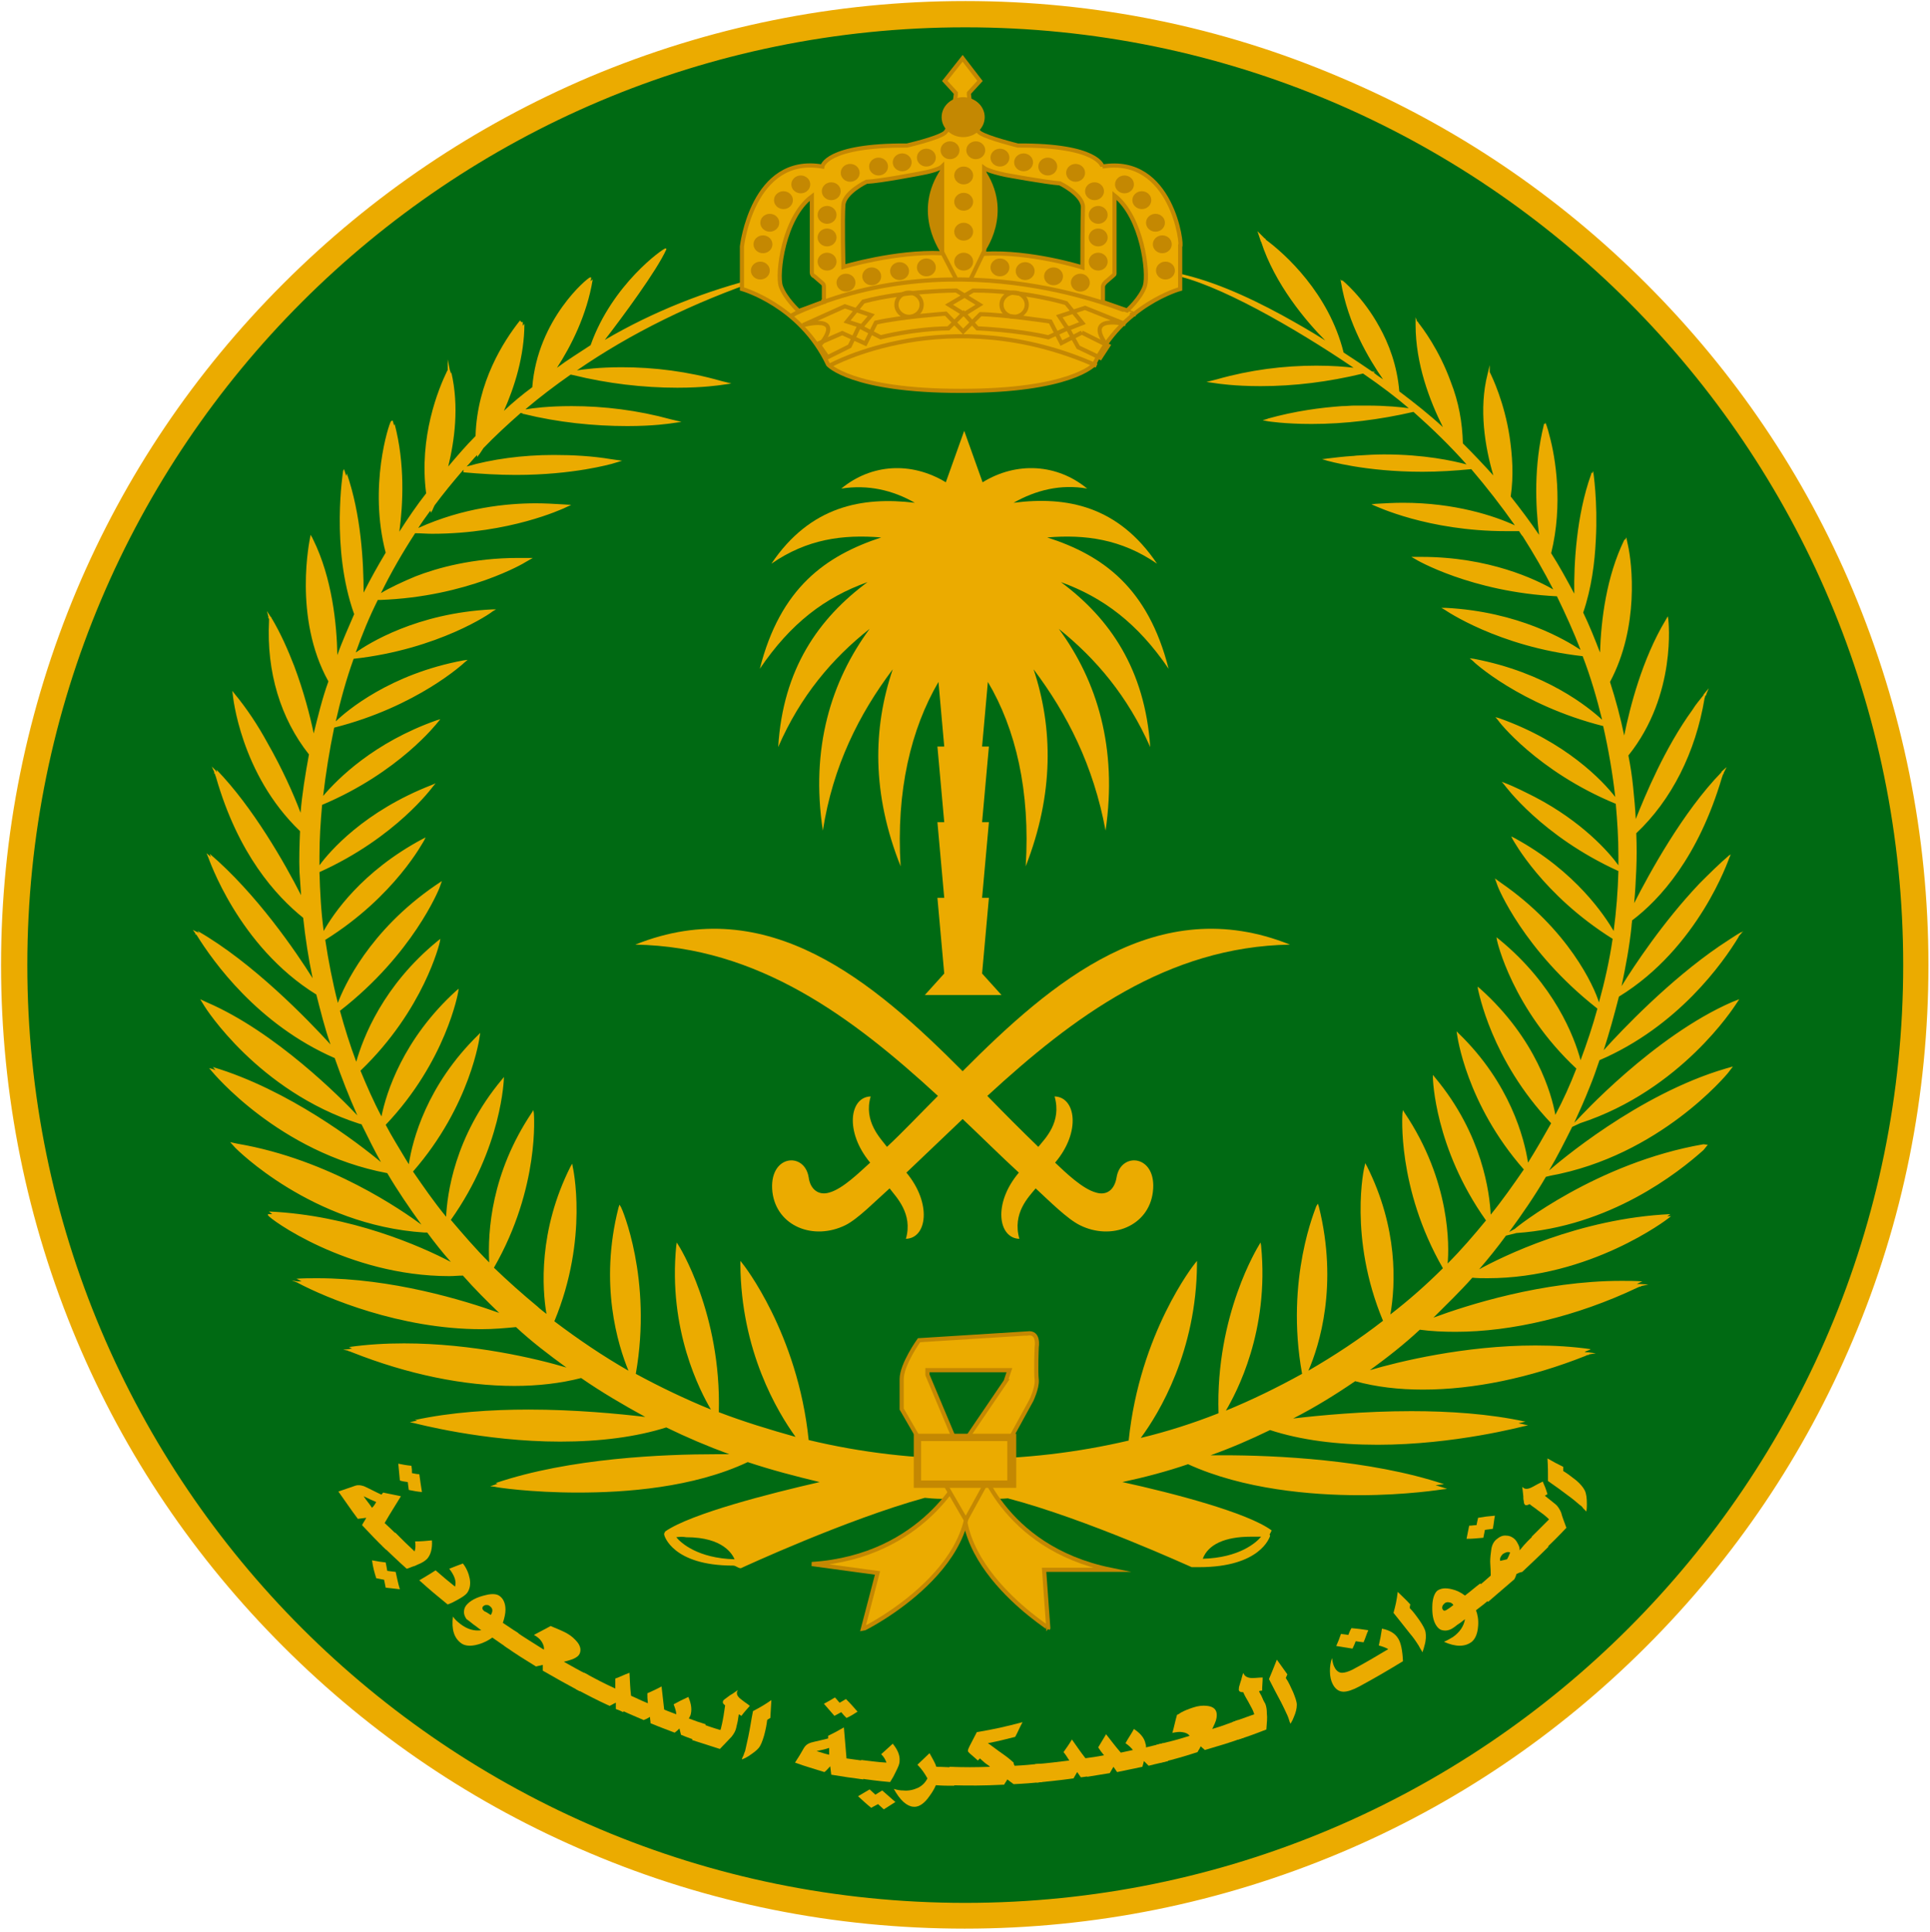 <svg version="1.1" id="Layer_1" xmlns="http://www.w3.org/2000/svg" x="0" y="0" width="367.3" height="367.7" style="enable-background:new 0 0 367.3 367.7" xml:space="preserve"><style>.st0{fill:#006a13}.st1,.st2{fill:#ebab00}.st2{stroke:#c48802;stroke-width:.79;stroke-miterlimit:10}.st3{fill:#c48802}.st4{fill:none;stroke:#c48802;stroke-width:.79;stroke-miterlimit:10}</style><g id="g657"><g id="circle28"><circle class="st0" cx="183.7" cy="183.7" r="181"/><path class="st1" d="M183.7 5.2c98.6 0 178.5 79.9 178.5 178.5s-79.9 178.5-178.5 178.5S5.2 282.3 5.2 183.7 85.1 5.2 183.7 5.2m0-5c-24.8 0-48.8 4.9-71.4 14.4C90.4 23.9 70.8 37.1 53.9 54s-30.1 36.5-39.3 58.3C5.1 134.9.2 159 .2 183.7s4.9 48.8 14.4 71.4c9.2 21.9 22.5 41.5 39.3 58.3 16.9 16.9 36.5 30.1 58.3 39.3 22.6 9.6 46.7 14.4 71.4 14.4s48.8-4.9 71.4-14.4c21.9-9.2 41.5-22.5 58.3-39.3 16.9-16.9 30.1-36.5 39.3-58.3 9.6-22.6 14.4-46.7 14.4-71.4s-4.9-48.8-14.4-71.4c-9.2-21.9-22.5-41.5-39.3-58.3-16.9-16.9-36.5-30.1-58.3-39.3C232.5 5.1 208.5.2 183.7.2z"/></g><g id="g485"><g id="g240"><path class="st1" d="M304.4 201.8c14.9-6.4 23.5-18.5 26.5-23.5 0-.1.1-.2.1-.2l.8-.9-.4.3v-.1c-1.4.8-2.8 1.8-4.2 2.7-9.5 6.5-18.4 15.8-22 19.8 1.1-3.4 2-6.7 2.9-10.2 15.2-9.3 20.9-26.2 21-26.4l.3-.7-.2.2v-.1c-2 1.7-3.9 3.6-5.8 5.5-6.9 7.3-12.4 15.6-14.8 19.5.8-3.8 1.5-7.5 1.9-11.4 0-.4.1-.7.1-1.1 5.3-4 12.6-12 17.1-27.2.1-.3.2-.5.2-.6l.2-.2h-.1l.6-1.2-1 .9v.1c-7.3 7.5-13.7 19.2-16.6 24.9.2-2.1.3-4.1.4-6.3.1-2.4.1-4.6 0-7 6.7-6.3 11.3-15.4 13-25.7.1-.2.1-.3.1-.4l.3-.3h-.1l.5-1.2-1 1.2v.1c-.7.9-1.5 1.8-2.1 2.8-5.3 7.3-9 16.3-10.8 20.8-.1-2.1-.3-4.1-.5-6.1s-.5-4-.9-6c9.3-11.6 7.6-25.8 7.6-25.9l-.1-.6-.4.7c-4.5 7.5-6.8 16.6-7.9 22-.7-3.4-1.6-6.8-2.7-10.2 5.6-10.5 4.2-22.6 3.4-26.1-.2-.9-.3-1.4-.3-1.4-.1.1-.1.3-.2.4h-.1l-.1.1c-3.4 7-4.4 15.2-4.6 21.4-1-2.6-2-5.1-3.2-7.6 1.6-4.7 2.2-9.6 2.4-13.8.4-7.4-.5-13.1-.5-13.1-.1.1-.1.3-.2.4l-.1-.2-.1.4c-2.8 7.8-3.3 17.1-3.2 22.7-1.4-2.6-2.8-5.2-4.4-7.7 2.3-9.3.8-18.3-.3-22.3-.4-1.7-.8-2.6-.8-2.6 0 .1 0 .2-.1.3h-.2v.2c-1.9 7.7-1.6 15.3-.9 20.9-1.7-2.5-3.5-4.9-5.4-7.3.6-4 .3-7.9-.2-11.3-1-6.6-3.3-11.4-3.8-12.4v-1.3l-.4 1.7c-1.7 6.6-.5 13.9 1.1 19.3-1.9-2.1-3.8-4.1-5.8-6.1-.1-4-.8-7.9-2.3-11.7-2.2-6.1-5.4-10.3-6.2-11.3v-.2l-.1.1s0-.1-.1-.1l-.3-.8V61.8c0 7.5 2.7 14.5 5.2 19.5-2.6-2.4-5.4-4.6-8.3-6.8-.4-4.9-2-9.1-3.8-12.3-3.1-5.7-7.1-8.9-7.1-8.9v.2l-.3-.3.1.5c1.3 7.9 5.3 14.6 8 18.5-.6-.4-1.2-.8-1.8-1.3l.3-.1-.6-.1c-1.6-1.1-3.4-2.3-5.4-3.6-2.8-11.3-11.2-18.8-14.7-21.4-.1 0-.1-.1-.1-.1l-.1-.2h-.1l-1.4-1.4.6 1.8v.1l.1.1c2.6 8.1 8.6 15.2 12.2 18.8-2.5-1.6-5.3-3.2-8.2-4.8-6.8-3.7-14.2-7-21-8.2.8.2 1.7.4 2.6.6-.9-.2-1.7-.4-2.5-.5l-.1.4c8.4 1.5 23.4 10.1 34.6 17.7-1.6-.2-4-.4-7.1-.4-6.2 0-12.6.8-18.9 2.6l-2 .5 2.1.3c.1 0 3.1.5 8.2.5 6.4 0 12.9-.8 19.5-2.4 3.5 2.4 6.5 4.7 8.7 6.6-1.5-.2-4.2-.5-8-.5H257.7c-.7 0-1.4.1-2.2.1h-.1c-4.1.3-8.8.9-14.2 2.4h.1l-1 .3 1.1.2s3.1.5 8.2.5c6.4 0 12.9-.8 19.4-2.3 3.6 3.2 7 6.5 10.1 10-2.6-.7-8.1-1.9-15.6-1.9H263.2c-1.5 0-3.1.1-4.7.2-.4 0-.8.1-1.2.1-1.6.1-3.2.3-4.9.5h.1l-.9.1 1 .3c.1 0 7.1 2.1 18.1 2.1 3.1 0 6.2-.2 9.3-.5 2.9 3.4 5.7 7 8.3 10.7-3.9-1.8-11.4-4.3-21.3-4.3-1.7 0-3.5.1-5.2.2l-.8.1.7.3c.1 0 10 4.8 24.9 4.8h2.5c.2.3.4.7.7 1 2.1 3.3 4 6.6 5.8 10.1-3.3-1.9-12.2-6.2-25.1-6.2H268.6l.7.4c.1.1 10.7 6.3 27 7.1 1.6 3.3 3.2 6.8 4.5 10.2-2.7-1.8-11.8-7.3-25.7-8h-.8l.7.4s10.1 7 26.2 8.8c1.5 3.9 2.7 8 3.7 12.1-2.6-2.4-10.7-9-24.4-11.6l-.8-.1.6.5c0 .1 9 8.4 24.8 12.4 1 4.4 1.8 9 2.3 13.5-2.4-3.1-9.4-10.5-22.1-15l-.7-.2.5.6c0 .1 7.4 9.7 22.4 15.9.3 3.4.5 6.6.5 9.7v2c-1.8-2.5-6.9-8.3-15.9-13-1.8-.9-3.7-1.9-5.8-2.7l-.5-.2.5.6c.1.1 7 9.7 21.7 16.4-.1 3.8-.4 7.6-.9 11.4-1.6-2.7-7.1-11.3-18.9-17.7l-.6-.3.3.6c.1.1 5.6 10.5 19 18.9-.6 4.1-1.5 8.1-2.6 12.1-.9-3-5.8-13.9-18.7-22.8l-1.1-.8.5 1.4c0 .1 4.9 12.3 18.9 23.3l.1.1c-.9 3.3-2 6.6-3.2 9.8-1.2-4.5-5-14.4-15.5-23l-.5-.4.1.6c0 .1 2.9 13 15.1 24.4-1.2 3.1-2.5 6-4 8.8-.7-3.9-3.6-14.4-14.3-24l-.5-.4.1.6c.1.2 2.4 13.3 13.9 25.4-1.4 2.5-2.9 5.1-4.4 7.5-.7-4.6-3.4-15.1-13.2-24.6l-.4-.4.1.6c0 .1 1.7 13.2 12.7 25.7-2 2.9-4.1 5.9-6.3 8.6-.2-4-1.5-15.2-10.6-26.1l-.4-.5v.6c0 .1.3 13.3 10.1 27.1-2.3 2.8-4.7 5.6-7.3 8.2.3-3.2.6-15.6-8.2-28.7l-.3-.5-.1.6c0 .1-1.1 14.2 7.7 29.5-3.1 3.1-6.5 6.1-10 8.8 1-5.7 1.5-16.4-4.5-28.3l-.3-.5-.1.6c-.1.1-3.1 13.6 3.5 29.4-4.5 3.5-9.2 6.6-14.2 9.5 2.1-4.8 5.7-16.3 2-31.2l-.2-.6-.3.5c0 .2-6 13.7-2.7 31.9-4.7 2.6-9.6 5-14.5 7 2-3.4 8.3-15.1 6.7-31.4l-.1-.6-.3.5c-.1.2-8.3 13.2-7.7 32-4.8 1.9-9.8 3.5-14.8 4.7 3.5-4.7 10.6-16.5 10.7-33.1v-.6l-.4.5c-.1.1-10.5 13.2-12.6 33.7-9.8 2.3-20 3.5-30.2 3.5-10.4 0-20.7-1.2-30.7-3.6-2.1-20.4-12.5-33.5-12.6-33.6l-.4-.5v.6c.1 16.6 7.1 28.2 10.5 32.9-5-1.4-9.9-2.9-14.6-4.7.5-18.8-7.6-31.7-7.7-31.8l-.3-.5-.1.6c-1.6 16.1 4.6 27.8 6.6 31.2-4.9-2-9.7-4.3-14.3-6.8 3.2-18.1-2.7-31.6-2.8-31.7l-.3-.5-.2.6c-3.7 14.6-.1 26.1 1.9 31-4.9-2.8-9.6-6-14.1-9.4 6.6-15.9 3.5-29.4 3.5-29.4l-.1-.6-.3.5c-6.2 12.3-5.4 23.4-4.6 28.1-.6-.5-1.2-.9-1.7-1.4-2.9-2.4-5.7-4.9-8.3-7.4 8.8-15.3 7.6-29.3 7.6-29.4l-.1-.6-.3.5c-7.7 11.5-8.4 22.5-8.1 28.5-2.6-2.6-5-5.4-7.3-8.1 9.8-13.8 10.1-27 10.1-27.1v-.1l-.4.5c-9.1 10.9-10.4 22-10.6 26.1-2.3-2.8-4.3-5.7-6.3-8.6 11-12.6 12.7-25.7 12.7-25.8l.1-.6-.4.4c-9.8 9.6-12.5 20-13.2 24.6-.2-.3-.3-.5-.5-.8-1.3-2.2-2.7-4.4-3.9-6.7 11.5-12.1 13.8-25.2 13.8-25.3l.1-.6-.5.4c-10.1 9.2-13.3 19.4-14.2 23.9-1.5-2.8-2.8-5.8-4-8.7 12.1-11.6 15.1-24.4 15.1-24.5l.1-.6-.5.4c-10.4 8.5-14.2 18.4-15.5 23-1.2-3.2-2.2-6.4-3.1-9.7 13.9-10.8 18.8-23.1 18.9-23.3l.5-1.4-1.2.8c-12.7 8.7-17.5 19.4-18.6 22.4-1-3.9-1.8-8-2.4-12 13.3-8.3 18.7-18.8 18.8-18.9l.3-.6-.6.3c-11.6 6.2-17 14.3-18.8 17.5-.5-3.7-.7-7.5-.8-11.2 14.6-6.6 21.5-16.2 21.6-16.3l.5-.6-.7.3c-12.9 5-19.5 12.7-21.4 15.3V163c0-3.3.2-6.5.5-9.8 14.7-6.2 21.9-15.6 22-15.7l.5-.6-.7.2c-11.9 4.2-18.8 11.1-21.6 14.4.5-4.3 1.2-8.7 2.1-13 15.8-4 24.7-12.3 24.8-12.4l.6-.5-.8.1c-14 2.6-22.2 9.6-24.3 11.6.9-4 2-8 3.4-11.9 16.2-1.8 26.3-8.8 26.4-9l.7-.4h-.8c-14.3.7-23.5 6.5-25.9 8.2 1.2-3.4 2.6-6.8 4.2-10h.4c16.7-.6 27.6-7.1 27.7-7.2l1.4-.8h-2.8c-8.6 0-15.4 1.9-19.5 3.5-2.2.9-5.2 2.3-6.6 3.2 1.9-3.9 4.1-7.7 6.5-11.4h.1c1 0 2.1.1 3.1.1 14.9 0 24.9-4.8 25-4.8l1.5-.7-1.6-.1c-1.7-.1-3.4-.2-5.1-.2-5.5 0-13.8.8-22.4 4.7.7-1.1 1.5-2.2 2.3-3.3l.1.4.3-.5s.1-.3.4-.9c1.7-2.3 3.6-4.6 5.5-6.8v.5c3.3.3 6.7.5 10 .5 11 0 18.1-2.1 18.2-2.1l2-.6-2.1-.3c-3.6-.6-7.3-.8-10.9-.8-6 0-11.8.8-16.6 2.2.7-.7 1.3-1.5 2-2.2v.4l.4-.5s.3-.4.8-1.2c2.2-2.3 4.6-4.5 7.1-6.7l.4.1v.1h.2c6.5 1.6 13.3 2.3 19.7 2.3 5.1 0 8.1-.5 8.2-.5l2.1-.3-2.1-.5c-6.2-1.7-12.6-2.5-18.8-2.5-4.5 0-7.5.4-8.6.6h-.2c2.7-2.3 5.6-4.5 8.6-6.6l.5.1c6.5 1.6 13.3 2.4 19.8 2.4 5.1 0 8.1-.5 8.2-.5l2.1-.3-2-.5c-6.3-1.8-12.7-2.6-18.9-2.6-4.3 0-7.2.4-8.5.6 10.3-7.1 22.1-12.9 35.3-17.4v-.2h.1-.1l-.1-.2c-10.6 2.6-20.7 6.6-29.9 12 3.4-4.4 9.9-13.2 11.7-17.2v-.2h-.2c-.4 0-10.1 6.8-14.2 18.4-2.1 1.4-4.4 2.8-6.4 4.3 2.6-4 5.7-10 6.8-16.8 0 0-.2.1-.4.3 0-.2.1-.3.1-.5v-.2h-.2c-.4 0-10 7.9-11 20.9-1.9 1.4-3.7 2.9-5.4 4.5 2-4.5 3.9-10.4 3.9-16.6 0 0-.1.2-.3.4v-.7h-.3L99 61l-.2.2c-2.9 3.7-8 11.5-8.3 21.8-1.8 1.8-3.5 3.8-5.2 5.8 1.2-4.9 2.1-11.4.6-17.9 0 0-.1.1-.1.3 0-.3-.1-.5-.2-.8l-.4-2v2s0 .1-.1.2c-1.7 3.5-5.4 12.6-4 23.3-1.8 2.3-3.5 4.8-5.1 7.3.7-5.2 1.1-12.9-.9-20.5 0 0-.1.1-.1.3-.1-.2-.1-.5-.2-.7v-.2H74.5l-.1.1c-.4.5-4.3 12.4-1 25-1.5 2.5-2.9 5-4.2 7.6 0-5.9-.5-14.9-3.2-22.7 0 0 0 .2-.1.5l-.3-.9-.1-.4-.2.3c0 .1-2.4 14.7 2.1 27.3-1.1 2.6-2.3 5.2-3.2 7.8-.1-5.9-1-14.7-4.6-22-.1-.1-.1-.3-.2-.4l-.3-.5-.1.6c0 .1-3.3 15.1 3.5 27.3-1.2 3.3-2 6.7-2.8 9.9-.7-3.4-1.9-8-3.7-12.8-1.2-3.1-2.6-6.3-4.4-9.3v-.1h-.1l-.7-1.1.3 1.2H51l.2.3v.4c-.5 9.7 2.2 18.6 7.6 25.4-.7 3.8-1.3 7.5-1.6 11.1-1.3-3.5-3.5-8.4-6.3-13.3-1.8-3.3-3.9-6.5-6.3-9.4l-.4-.5.1.7c0 .1 1.4 15.1 12.8 26-.1 2.6-.2 5.3-.1 7.8.1 1.5.2 2.9.3 4.4-3.1-6.1-9.2-16.8-16.1-23.9 0 .1.1.2.1.5 0-.1-.1-.1-.1-.2l-.1-.1-.8-.8.5 1.1-.1.1.2.2c0 .1.1.3.2.6 4.2 14.7 11.4 22.6 16.6 26.8.4 3.8 1 7.7 1.8 11.5-3.2-5.1-10.7-16.1-19.6-23.7 0 0 .1.2.2.6l-.2-.2-.6-.5.3.7c.1.2 5.7 17 20.6 26.2.8 3.1 1.6 6.4 2.7 9.5-4.3-4.7-14.8-15.6-25.3-21.6 0 0 .1.2.3.4-.1 0-.1-.1-.2-.1l-.1-.1h-.1l-.8-.4.5.7-.1.1.3.1c0 .1 0 .1.1.2 3 4.8 11.5 16.9 26.2 23.3 1.3 3.7 2.7 7.3 4.3 10.9-3.1-3.3-15.6-15.9-28.6-21.5l-1.3-.6.8 1.3c.1.2 10.2 16.2 29.5 22.4l.4.1c1.2 2.4 2.4 4.9 3.7 7.2-4.3-3.6-17.6-13.8-32-18.1 0 0 .2.2.5.6-.2-.1-.3-.1-.5-.2l-.7-.2.5.6c.1.1 12.7 15.5 33.4 19.4 2 3.4 4.2 6.6 6.5 9.8-3.4-2.5-17.4-12.4-35-15.4l-1.4-.3 1 1.1c.1.1 14.5 14.7 35.9 16.1h.6c1.4 1.9 2.9 3.8 4.5 5.6-5.7-3-19.1-8.9-34.6-9.6 0 0 .2.2.6.5H51v.2c0 .5 15.1 11.6 34.5 11.6.9 0 1.7-.1 2.6-.1 2.2 2.5 4.5 4.8 6.9 7.1-6.7-2.4-20.4-6.6-34.6-6.6-1.4 0-2.7 0-4 .1.1 0 .4.2 1 .5h-.9l-1-.2 1 .4s.1 0 .2.1C62 247 76.1 253 91.6 253c2.3 0 4.5-.2 6.6-.4 3 2.8 6.3 5.3 9.6 7.7-5.7-1.7-17.9-4.6-30.9-4.6-3.5 0-7 .2-10.5.7 0 0 .3.1.6.3-.2 0-.4 0-.5.1h-.2l-1 .1 1 .2v.1h.2s.2.1.5.2c10.6 4.2 21.3 6.4 30.9 6.4 4.5 0 8.8-.5 12.7-1.5 3.9 2.7 8 5.1 12.2 7.4-5.1-.6-13.3-1.4-22.2-1.4-7.1 0-14.8.5-21.7 2 0 0 .2 0 .5.1-.1 0-.3.1-.5.1l-.9.2.9.2c.1 0 13.1 3.5 27.7 3.5 7.7 0 14.5-.9 20.2-2.7 3.9 1.9 7.9 3.6 12 5.1h-2.5c-9.8 0-27.9.7-42 5.5 0 0 .1 0 .4.1-.2.1-.3.1-.5.2l-.9.3.9.1c.1.1 6.8 1.1 15.8 1.1s21.9-.9 32.3-5.8c4.5 1.5 9.1 2.7 13.7 3.8-9.6 2.2-24.5 6-29.4 9.4l-.2.4v.2c0 .2 1.6 5.9 13.1 5.9.6 0 .9.5 1.5.5.2-.1 20.1-9.3 35-13.4 1.9.2 2.9.2 4 .2h9.1c.7 0 1.6 0 2.7-.1 14.9 3.9 34.7 13 35 13.1h1.4c11.7 0 13.4-5.7 13.5-5.9v-.2l-.1-.1c.3-.5.4-.8.4-.8-4.6-3.4-18.8-7.1-28.4-9.2 4.2-.9 8.4-2 12.5-3.4 10.5 4.8 23.5 5.9 32.6 5.9 9 0 15.7-1.1 15.8-1.1l.9-.1-.9-.3c-.4-.1-.9-.3-1.3-.4 1-.1 1.6-.2 1.6-.2-14.1-4.7-32.2-5.5-42-5.5h-2.4c3.9-1.4 7.6-3 11.3-4.8 5.8 1.9 12.7 2.8 20.5 2.8 14.6 0 27.6-3.5 27.7-3.5l.9-.2-.9-.2c-.3-.1-.6-.1-.9-.2.9-.2 1.3-.3 1.3-.3-6.9-1.5-14.5-2-21.7-2-9 0-17.4.8-22.5 1.4 4.1-2.1 8-4.5 11.8-7.1 4 1.1 8.3 1.6 12.9 1.6 9.6 0 20.3-2.2 30.9-6.4.2-.1.4-.2.5-.2h.2v-.1l1.3-.2-1.4-.2h-.2c-.2 0-.4 0-.5-.1.7-.3 1.1-.4 1.1-.5-3.5-.5-7-.7-10.5-.7-13.5 0-26.1 3.1-31.5 4.7 3.3-2.4 6.5-4.9 9.5-7.7 2.2.3 4.5.4 6.8.4 10.7 0 23-2.9 34.6-8.4.3-.1.4-.2.5-.2h.2v-.1l1.4-.3-1.6-.1h-.6c.6-.3 1-.5 1.1-.5-1.4-.1-2.7-.1-4-.1-15.1 0-29.6 4.7-35.8 7 2.5-2.5 5.1-5 7.4-7.6.9.1 1.9.1 2.9.1 19.6 0 34.3-11.3 34.4-11.4l.5-.4h-.7c.4-.3.6-.4.6-.4-17.4.8-32.2 8.2-36.4 10.5 1.8-2.1 3.5-4.2 5.1-6.4l2-.5c17.8-1.2 30.8-11.5 35.6-15.8.1-.1.8-1 .8-1l-.8-.1c-20.3 3.5-35.8 15.9-35.9 16.1l-1.1.6c2.5-3.4 4.9-6.9 7-10.5l.8-.2c20.9-3.8 33.7-19.4 33.8-19.5l1-1.3-1.4.4c-16.7 4.9-32 18-33.6 19.4 1.6-2.7 3-5.5 4.4-8.3l1.5-.7c19.3-6.3 29.4-22.3 29.5-22.4l.8-1.2-1.3.5c-15 6.5-29.3 22.2-29.4 22.3l-.7.7c1-2.2 2-4.4 2.9-6.7.7-1.7 1.3-3.4 1.9-5.2zm-175.7 90.8c.7-.1 1.3-.1 1.9 0 7.1 0 8.8 3.3 9.2 4.2-7-.2-10.2-3.1-11.1-4.2zm109.3-.1h2c-.9 1.1-4.1 4-11.1 4.2 1-2.7 4.2-4.2 9.1-4.2z"/><g id="g238"><path id="path398" class="st2" d="M186 277.6s4.4 16.9 25.4 21.2h-12.7l.8 11.1c.2-.1-23.9-14.9-13.5-32.3z"/><path id="path226" class="st2" d="M183.3 280s-7.3 16.3-28.8 17.7l12.5 1.7-2.8 10.7c.2 0 25.3-12.6 19.1-30.1z"/><path id="path401" class="st2" d="m195.6 253.8-20.7 1.3s-3.3 4.6-3.3 7.4v5.7l12.2 21.1 12.5-22.8s1.1-2.3 1-3.8c-.2-1.7 0-6.3 0-6.3s.5-2.9-1.7-2.6zm-4.2 9.1-8.9 13.1-6-14.3v-.9h15.6l-.7 2.1z"/><g id="g234"><path id="rect230" class="st1" d="M174.5 273.6h18.1v9h-18.1z"/><path id="path232" class="st3" d="M191.7 274.3v7.5h-16.4v-7.5h16.4m1.7-1.4h-19.5v10.3h19.5v-10.3z"/></g></g></g><g id="g398"><g id="g280"><path id="path272" class="st0" d="M212.1 37.4v14.7c0 .1-.2.4-.2.4l-1.5 1.3c-.3.1-.5.6-.5.9v2.8l4.6 1.6s2.8-2.4 3.4-4.7c.7-2.3-.5-13-5.8-17z"/><path id="path274" class="st0" d="M206 50.9s-9.9-3.1-18.7-2.6V32s.8.6 4.1 1.3c0 0 7.6 1.4 10.3 1.6 0 0 4.2 2 4.4 4.4-.1 2.4-.1 11.6-.1 11.6z"/><path id="path410" class="st0" d="M154.6 37.4v14.5c0 .3.2.6.5.7l1.5 1.3c.2.1.3.4.3.7v2.7l-4.7 1.7s-2.6-2.4-3.4-4.7c-.8-2.2.3-12.9 5.8-16.9z"/><path id="path412" class="st0" d="M160.7 50.9s9.9-3.1 18.7-2.6V32s-.8.6-4.1 1.3c0 0-7.6 1.4-10.1 1.6 0 0-4.2 2-4.4 4.4-.1 2.4-.1 11.6-.1 11.6z"/></g><path id="path415" class="st2" d="M209.8 31.7s-.7-4.1-16.1-4c0 0-5.7-1.4-7.2-2.4s-2.1-7.3-2.1-7.3v-.3l2.1-2.3-3.3-4.3-3.4 4.3 2.1 2.3v.3s-.7 6.1-2.1 7.3c-1.5 1.1-7.2 2.4-7.2 2.4-15.5-.1-16.1 4-16.1 4-13.3-2.3-15.3 15.2-15.3 15.2V55s11.1 3.1 16.4 14.4c0 0 4.4 5 25.2 5h.2c20.8 0 25.2-5 25.2-5C213.6 58 224.6 55 224.6 55v-8.1c.5 0-1.5-17.4-14.8-15.2zm-53.1 25.8-4.7 1.7s-2.6-2.4-3.4-4.7c-.8-2.3.5-13.1 5.9-17.1v14.5c0 .3.2.6.5.7l1.5 1.3c.2.1.3.4.3.7v2.8h-.1zm22.5-9.3c-8.8-.4-18.7 2.6-18.7 2.6s-.2-9.4 0-11.8 4.4-4.4 4.4-4.4c2.6-.1 10.3-1.6 10.3-1.6 3.4-.6 4.1-1.3 4.1-1.3v16.4h-.1zm26.8 2.7s-9.9-3.1-18.7-2.6V32s.8.6 4.1 1.3c0 0 7.6 1.4 10.3 1.6 0 0 4.2 2 4.4 4.4-.1 2.4-.1 11.6-.1 11.6zm11.9 3.5c-.8 2.4-3.4 4.7-3.4 4.7l-4.6-1.6v-2.9c0-.3.2-.6.5-.9l1.5-1.3c.2-.1.2-.3.2-.4V37.2c5.3 4.2 6.5 14.7 5.8 17.2z"/><ellipse id="circle284" class="st3" cx="183.3" cy="22.3" rx="4.1" ry="3.8"/><g id="g308"><path id="path418" class="st4" d="m205.9 63.3-3.9 2-2.1-4.1s-8.6-1.3-13.3-1.4l-3.3 3.3-3.3-3.4s-8.5.6-13.3 1.7l-2 4-4.4-2-4.6 2 1.8 2.6 4.2-2.1 1.8-3.8 4.1 2.1s6-1.6 12.9-1.7l2.9-2.9 2.6 2.9s7.6.3 13.5 1.7l3.7-1.7 2 3.6 4.2 2 1.5-2.3-5-2.5z"/><path id="path420" class="st4" d="M210.6 65.7c-4.4-6 3.6-4 3.6-4l-7.7-3.1-4.9 1.6 1.6 2.4 2.8-1.1-3.1-3.8s-7.6-2.4-17.7-2.4l-4.6 2.7 2.9 1.8 2.9-1.8-4.4-2.7s-9.9 0-17.7 2.1l-3.1 3.8 2.8.9 1.8-2.1-5-1.7-8 3.6s8.1-2.3 3.3 3.7"/><path id="path422" class="st4" d="M157.9 69.6s22.5-12.6 50.8 0"/><path id="path424" class="st4" d="m150.4 60.2 1.1-.6c31.7-14.4 63.6 0 63.6-.1l1.1.4"/><g id="g298"><path id="path426" class="st3" d="M179.2 32v16.4c0-.2-5.9-7.9 0-16.4z"/><path id="path428" class="st3" d="M187.2 48.2V32c6 8.5 0 16.2 0 16.2"/></g><path id="line300" class="st4" d="m182 53.2-2.8-5.4"/><path id="line302" class="st4" d="m184.7 53.2 2.6-5.4"/></g><g id="g396"><g id="g346"><ellipse id="circle310" class="st3" cx="185.7" cy="28.6" rx="1.8" ry="1.7"/><ellipse id="circle312" class="st3" cx="190.3" cy="30" rx="1.8" ry="1.7"/><ellipse id="circle314" class="st3" cx="194.8" cy="30.9" rx="1.8" ry="1.7"/><ellipse id="circle316" class="st3" cx="199.4" cy="31.7" rx="1.8" ry="1.7"/><ellipse id="circle318" class="st3" cx="204.7" cy="32.9" rx="1.8" ry="1.7"/><ellipse id="circle320" class="st3" cx="208.3" cy="36.4" rx="1.8" ry="1.7"/><ellipse id="circle322" class="st3" cx="209" cy="40.9" rx="1.8" ry="1.7"/><ellipse id="circle324" class="st3" cx="209" cy="45.2" rx="1.8" ry="1.7"/><ellipse id="circle326" class="st3" cx="209" cy="49.8" rx="1.8" ry="1.7"/><ellipse id="circle328" class="st3" cx="205.6" cy="53.8" rx="1.8" ry="1.7"/><ellipse id="circle330" class="st3" cx="200.5" cy="52.6" rx="1.8" ry="1.7"/><ellipse id="circle332" class="st3" cx="195.1" cy="51.6" rx="1.8" ry="1.7"/><ellipse id="circle334" class="st3" cx="190.3" cy="50.9" rx="1.8" ry="1.7"/><ellipse id="circle336" class="st3" cx="214" cy="35.1" rx="1.8" ry="1.7"/><ellipse id="circle338" class="st3" cx="217.3" cy="38.1" rx="1.8" ry="1.7"/><ellipse id="circle340" class="st3" cx="219.9" cy="42.4" rx="1.8" ry="1.7"/><ellipse id="circle342" class="st3" cx="221.2" cy="46.5" rx="1.8" ry="1.7"/><ellipse id="circle344" class="st3" cx="221.8" cy="51.5" rx="1.8" ry="1.7"/></g><g id="g384"><ellipse id="circle348" class="st3" cx="180.8" cy="28.6" rx="1.8" ry="1.7"/><ellipse id="circle350" class="st3" cx="176.3" cy="30" rx="1.8" ry="1.7"/><ellipse id="circle352" class="st3" cx="171.7" cy="30.9" rx="1.8" ry="1.7"/><ellipse id="circle354" class="st3" cx="167.2" cy="31.7" rx="1.8" ry="1.7"/><ellipse id="circle356" class="st3" cx="161.8" cy="32.9" rx="1.8" ry="1.7"/><ellipse id="circle358" class="st3" cx="158.2" cy="36.4" rx="1.8" ry="1.7"/><ellipse id="circle360" class="st3" cx="157.4" cy="40.9" rx="1.8" ry="1.7"/><ellipse id="circle362" class="st3" cx="157.4" cy="45.2" rx="1.8" ry="1.7"/><ellipse id="circle364" class="st3" cx="157.4" cy="49.8" rx="1.8" ry="1.7"/><ellipse id="circle366" class="st3" cx="161" cy="53.8" rx="1.8" ry="1.7"/><ellipse id="circle368" class="st3" cx="165.9" cy="52.6" rx="1.8" ry="1.7"/><ellipse id="circle370" class="st3" cx="171.2" cy="51.6" rx="1.8" ry="1.7"/><ellipse id="circle372" class="st3" cx="176.3" cy="50.9" rx="1.8" ry="1.7"/><ellipse id="circle374" class="st3" cx="152.4" cy="35.1" rx="1.8" ry="1.7"/><ellipse id="circle376" class="st3" cx="149.1" cy="38.1" rx="1.8" ry="1.7"/><ellipse id="circle378" class="st3" cx="146.5" cy="42.4" rx="1.8" ry="1.7"/><ellipse id="circle380" class="st3" cx="145.2" cy="46.5" rx="1.8" ry="1.7"/><ellipse id="circle382" class="st3" cx="144.7" cy="51.5" rx="1.8" ry="1.7"/></g><g id="g394"><ellipse id="circle386" class="st3" cx="183.4" cy="33.4" rx="1.8" ry="1.7"/><ellipse id="circle388" class="st3" cx="183.4" cy="38.4" rx="1.8" ry="1.7"/><ellipse id="circle390" class="st3" cx="183.4" cy="44.1" rx="1.8" ry="1.7"/><ellipse id="circle392" class="st3" cx="183.4" cy="49.8" rx="1.8" ry="1.7"/></g></g><g id="g482"><ellipse id="ellipse478" class="st4" cx="173" cy="58" rx="2.4" ry="2.3"/><ellipse id="ellipse480" class="st4" cx="193" cy="58" rx="2.4" ry="2.3"/></g></g><path class="st1" d="M200.8 221.3c5-5.9 3.9-12.5-.1-12.6 1.4 4.9-1.8 8-3.1 9.6-3.1-3-6.4-6.3-9.7-9.7 16.4-15.1 34.3-28.4 57.6-28.8-25.2-10.1-45.3 7-62.3 24.1-17-17.1-37.1-34.2-62.3-24.1 23.4.4 41.3 13.8 57.6 28.8-3.4 3.4-6.6 6.8-9.7 9.7-1.2-1.6-4.5-4.8-3.1-9.6-4 .1-5 6.7-.1 12.6-2 1.8-5.2 5-7.8 5.7-2 .6-3.6-.6-3.9-2.9-.8-5-7.7-4.3-6.9 2.8.8 6.5 7.8 9.3 13.9 6.3 2.4-1.2 5.7-4.6 8.4-7 1.2 1.6 4.5 4.8 3.1 9.6 4-.1 5-6.7.1-12.6 3.5-3.3 7.1-6.8 10.7-10.2 3.6 3.4 7.1 6.9 10.7 10.2-5 5.9-3.9 12.5.1 12.6-1.4-4.9 1.8-8 3.1-9.6 2.7 2.5 6 5.8 8.4 7 6 3 13.1.2 13.9-6.3.9-7.1-6.1-7.8-6.9-2.8-.4 2.4-1.9 3.5-3.9 2.9-2.6-.7-5.8-3.8-7.8-5.7m-30.9-93.9c-3.8 11.2-4 23.7 1.5 37.5-.9-14.4 2-26.2 7.2-35.1l1.1 12.3h-1.3l1.3 14.4h-1.3l1.3 14.4h-1.3l1.3 14.4-3.7 4.1h14.6l-3.7-4.1 1.3-14.4h-1.3l1.3-14.4h-1.3l1.3-14.4h-1.3l1.1-12.3c5.3 8.9 8.1 20.8 7.2 35.1 5.4-13.8 5.2-26.4 1.5-37.5 6.4 8.5 11.4 18.3 13.7 30.7 2.3-15.7-1.6-28.5-8.9-38.4 7.1 5.7 13.1 12.8 17.4 22.5-1-14.8-7.7-24.5-17-31.4 8 2.9 14.6 7.8 20.5 16.5-3.9-15.4-12.5-21.6-23.1-25 7.2-.6 14.1.3 20.9 5-7.4-11-17.2-12.9-27.3-11.6 4.2-2.4 9-3.6 14-2.7-5.7-4.7-13.4-5.2-19.9-1.2l-3.5-9.8-3.5 9.8c-6.6-4-14.2-3.5-19.9 1.2 5.1-.8 9.8.3 14 2.7-10-1.2-19.9.6-27.3 11.6 6.8-4.7 13.6-5.6 20.9-5-10.6 3.5-19.2 9.6-23.1 25 5.9-8.7 12.4-13.6 20.5-16.5-9.3 6.9-16.1 16.5-17 31.4 4.2-9.7 10.3-16.9 17.4-22.5-7.3 9.9-11.3 22.7-8.9 38.4 1.9-12.3 6.9-22.2 13.3-30.7M75.9 292.5c-1 1-1.5 1.5-2.4 2.5-1.9-1.8-2.8-2.8-4.6-4.7.3-.6.5-.8.8-1.4-.6.1-.9.1-1.6.2-1.5-2-2.2-3.1-3.7-5.2 1.1-.4 2.1-.7 3.2-1.1.6-.2 1.1-.1 1.7.1 1.1.5 2.2 1.1 3.3 1.6.1-.2.2-.2.3-.4 1.4.3 2.1.4 3.4.7-1.2 2-1.9 3-3.1 5.1 1.1 1 1.6 1.5 2.7 2.6zm4.4-8.5c-1-.1-1.5-.2-2.5-.4-.1-.6-.1-.9-.2-1.5-.6-.1-.9-.1-1.5-.3-.1-1.3-.2-1.9-.3-3.2 1 .2 1.5.3 2.5.4.1.6.1.8.1 1.4.6.1.9.2 1.4.2.2 1.5.3 2.1.5 3.4zm-8.7 1.9c-.9-.4-1.4-.6-2.4-1.1.6.9 1 1.3 1.6 2.2.4-.4.5-.6.8-1.1z"/><path class="st1" d="M82.2 293.2c.1 1.5-.2 2.7-.9 3.5-.4.4-1 .8-1.8 1.1-.4.2-.6.3-1 .4-.3.1-.7.3-1.1.4-1.9-1.7-2.8-2.6-4.7-4.4l2.5-2.5c1.5 1.5 2.2 2.2 3.7 3.6.2-.6.2-1.2.1-1.9 1.3 0 2-.1 3.2-.2zM70.8 297c1.1.2 1.6.3 2.6.4.1.6.2.9.3 1.6.6.1.9.1 1.6.2.3 1.3.4 2 .8 3.3-1.1-.1-1.6-.2-2.7-.3-.1-.6-.2-.9-.3-1.5-.6-.1-.9-.2-1.5-.3-.4-1.3-.6-2-.8-3.4zM88.1 297.6c.7.9 1.1 1.9 1.3 2.9.2 1.1 0 2-.5 2.7-.3.4-.9.8-1.8 1.3-.7.4-1.1.6-1.9.9-2.2-1.8-3.3-2.7-5.4-4.6 1.3-.8 1.9-1.1 3.1-1.9 1.5 1.3 2.2 1.9 3.7 3.1.3-1-.1-2.1-1.1-3.4 1-.4 1.5-.6 2.6-1zM95.7 308.9l3 2c-.8 1.2-1.2 1.8-1.9 2.9-1.3-.8-1.9-1.3-3.1-2.1-.7.5-1.6 1-2.7 1.3-1.4.4-2.5.3-3.2-.2-1.4-1-1.9-2.7-1.6-5.1.4.6.9 1 1.4 1.4 1.3 1 2.6 1.4 4 1.2-.6-.4-.9-.7-1.5-1.1-.6-.5-1-.8-1.3-1-.3-.4-.5-.9-.5-1.3 0-.5.1-.9.4-1.3.7-.9 2-1.6 3.8-2 1.2-.3 2.1-.2 2.6.2.7.5 1.1 1.4 1.1 2.6 0 .7-.2 1.6-.5 2.5zm-2.3-1.5s0-.1 0 0c.2-.3.3-.6.3-.9 0-.3-.2-.6-.5-.8-.2-.2-.4-.2-.7-.2-.2 0-.4.1-.6.3-.2.3-.1.6.3.9.5.2.7.4 1.2.7z"/><path class="st1" d="M96 313.3c.8-1.2 1.2-1.7 1.9-2.9 2.2 1.5 3.4 2.2 5.6 3.6.1-.5-.1-1-.4-1.5-.3-.5-.8-.9-1.3-1.2-.1 0-.1-.1-.2-.1 1.3-.7 1.9-1 3.2-1.7.3.1.4.2.7.3.7.3 1.5.6 2.4 1.1.9.5 1.5 1.1 2 1.7.6.8.7 1.5.4 2.2-.2.4-.6.7-1.3 1-.3.1-.8.3-1.7.5 1.8 1 2.8 1.6 4.6 2.5-.7 1.2-1 1.9-1.6 3.1-2.8-1.5-4.2-2.3-7-3.9v-1.1c-.5.1-.8.2-1.3.3-2.4-1.5-3.6-2.2-6-3.9z"/><path class="st1" d="M118.6 325.9c-.6-.3-.8-.4-1.4-.6v-1.2c-.5.2-.7.4-1.2.6-2.6-1.2-3.9-1.9-6.4-3.2.7-1.2 1-1.9 1.6-3.1 2.4 1.3 3.5 1.9 5.9 3v-1.9c1.1-.4 1.6-.7 2.7-1.1.1 1.8.1 2.7.3 4.4-.6 1.2-.9 1.8-1.5 3.1zm1.1-3.3c1.4.6 2.1 1 3.6 1.6-.1-.8-.1-1.2-.1-1.9 1.1-.5 1.6-.7 2.7-1.3.2 1.8.3 2.6.5 4.4.9.4 1.3.5 2.3.9 0-.5-.2-1.1-.5-1.9 1.1-.6 1.7-.9 2.8-1.4.6 1.4.7 2.5.4 3.5l-.3.6c1.3.5 1.9.7 3.2 1.1-.5 1.3-.7 2-1.1 3.3-1.5-.5-2.2-.7-3.6-1.3-.1-.5-.2-.7-.3-1.2-.3.3-.5.5-.9.8-1.8-.7-2.7-1-4.6-1.8 0-.5-.1-.7-.1-1.2-.5.3-.7.4-1.2.6-1.6-.7-2.4-1-4.1-1.8.4-1.1.7-1.8 1.3-3z"/><path class="st1" d="M137 332.9c-2.1-.7-3.2-1-5.3-1.7.5-1.3.7-2 1.2-3.3 1.7.6 2.5.9 4.2 1.4 0-.1.1-.2.1-.3.1-.4.3-1.2.5-2.4.1-.8.2-1.2.3-2-.4-.3-.5-.5-.4-.8 0-.1.2-.3.5-.5s.5-.4.8-.6c.2-.1.7-.4 1.5-1 0 .1 0 .1-.1.2-.2.6.1 1.1.8 1.6.6.5 1 .7 1.6 1.2-.7.8-1 1.1-1.6 1.9-.2-.1-.3-.2-.5-.3-.1.5-.1.8-.2 1.3s-.2.8-.3 1.3c-.1.5-.4 1.1-.9 1.7-.6.6-1.3 1.4-2.2 2.3zM146.8 323.6c-.1 1.4-.1 2-.2 3.4-.3.2-.4.2-.6.4-.1.9-.3 1.9-.6 3-.3 1-.6 1.8-1 2.3-.4.5-1.1 1-2 1.6-.3.2-.7.4-1.2.6 0-.2.1-.4.3-.8.1-.3.2-.6.3-.8l.6-2.7c.4-1.9.5-2.9.9-4.9 1.5-.8 2.2-1.2 3.5-2.1zM164.7 335.2c-.2 1.4-.3 2.1-.4 3.5-2.4-.3-3.6-.5-6.1-.9-.1-.6-.1-1-.2-1.6-.4.4-.6.7-1.1 1.1-2.2-.7-3.4-1-5.6-1.8.6-.9 1.2-1.9 1.7-2.8.3-.5.7-.8 1.3-1 1.1-.3 2.2-.5 3.3-.8v-.5c1.2-.6 1.8-.9 3-1.6.2 2.4.3 3.5.5 5.9 1.5.2 2.2.3 3.6.5zm-1.5-9.4c-.8.5-1.2.8-2.1 1.2-.4-.4-.6-.6-1-1.1-.5.3-.8.4-1.3.7-.8-.9-1.2-1.4-2-2.3.9-.5 1.3-.7 2.1-1.2.4.4.5.6.9 1 .5-.3.7-.4 1.2-.7 1 1 1.4 1.5 2.2 2.4zm-5.4 6.9c-.9.3-1.4.4-2.4.6 1 .3 1.5.5 2.4.7v-1.3z"/><path class="st1" d="M169.9 331.9c.9 1.1 1.4 2.2 1.3 3.3 0 .6-.3 1.2-.7 2l-.5 1c-.2.3-.4.7-.6 1-2.4-.2-3.6-.4-6-.7l.5-3.5c1.9.2 2.9.4 4.8.5-.2-.6-.5-1.1-1-1.6.8-.7 1.2-1.1 2.2-2zm-6.6 10c.9-.5 1.3-.8 2.2-1.3.4.4.7.6 1.1 1 .5-.3.8-.5 1.3-.8 1 .9 1.5 1.3 2.5 2.2-.9.6-1.3.8-2.2 1.4-.4-.4-.7-.6-1.1-1-.5.3-.8.4-1.3.7-1-.8-1.5-1.3-2.5-2.2zM178.2 336.3c1.4 0 2.1.1 3.4.1v3.5c-1.4 0-2.1 0-3.5-.1-.4 1-1 1.8-1.6 2.6-.9 1.1-1.8 1.6-2.7 1.5-1.2-.1-2.5-1.2-3.7-3.4.6.2 1.2.3 1.8.3 1 .1 1.9-.1 2.8-.5.8-.4 1.4-1 1.8-1.8-.5-.9-1.1-1.8-1.9-2.6.9-.9 1.4-1.3 2.3-2.2.6 1.1 1.1 1.9 1.3 2.6z"/><path class="st1" d="M193.1 336.1c2-.1 2.9-.2 4.9-.4.1 1.4.2 2.1.3 3.5-2.1.2-3.2.3-5.4.4-.5-.4-.7-.5-1.2-.9-.2.4-.4.6-.6 1-4.2.2-6.3.2-10.5.1 0-1.4 0-2.1.1-3.5 3.1.1 4.6.1 7.7 0l-.2-.2c-.3-.2-.4-.3-.7-.5-.3-.3-.5-.4-.8-.7l-.2-.2-.4.4c-.7-.6-1-.9-1.6-1.4-.2-.2-.3-.3-.3-.5 0-.1.1-.4.3-.8.6-1.1.8-1.6 1.4-2.7 3.5-.6 5.3-1 8.7-1.9-.6 1.1-.8 1.7-1.4 2.8-2 .5-3.1.8-5.2 1.2.1.1.2.1.3.2.7.5 1.1.8 1.9 1.4.6.4 1.1.8 1.4 1 .5.4 1 .8 1.3 1.1 0 .3.1.4.2.6z"/><path class="st1" d="M207.2 338.1c-.6.1-.9.1-1.5.2-.3-.4-.4-.6-.7-1-.3.5-.4.7-.7 1.2-2.8.4-4.2.5-7 .8-.1-1.4-.2-2.1-.3-3.5 2.6-.2 3.9-.4 6.5-.7-.4-.6-.6-1-1.1-1.6.7-1 1-1.4 1.6-2.4 1 1.4 1.5 2.2 2.6 3.6.3 1.4.4 2.1.6 3.4zm-.9-3.4c1.5-.2 2.3-.3 3.8-.6-.5-.6-.7-.9-1.1-1.5l1.5-2.5c1.1 1.4 1.6 2.1 2.8 3.5.9-.2 1.4-.3 2.3-.5-.3-.4-.7-.8-1.4-1.3.6-1.1 1-1.6 1.6-2.7 1.2.8 2 1.7 2.2 2.8.1.2.1.5.1.7 1.3-.3 2-.5 3.3-.8.3 1.4.5 2 .9 3.4-1.5.4-2.2.5-3.7.9l-.9-.9c-.1.5-.2.7-.3 1.1-1.9.4-2.9.6-4.8 1-.3-.4-.4-.6-.7-1-.3.5-.4.7-.7 1.2-1.7.3-2.6.4-4.3.7-.3-1.4-.4-2.1-.6-3.5z"/><path class="st1" d="M220.9 335.5c-.3-1.4-.5-2-.8-3.4 2.5-.6 3.8-.9 6.3-1.7-.3-.4-.7-.6-1.4-.7-.6-.1-1.1 0-1.7.1-.1 0-.1 0-.2.1.4-1.4.5-2.1.9-3.5.3-.1.4-.2.7-.4.7-.4 1.5-.7 2.4-1 .9-.3 1.8-.4 2.6-.3 1 .1 1.6.5 1.8 1.2.1.4.1.9-.1 1.6-.1.3-.3.8-.7 1.6 2-.6 3-1 4.9-1.7.5 1.3.7 2 1.2 3.3-3 1.1-4.5 1.5-7.5 2.4-.3-.3-.5-.4-.8-.7-.2.5-.4.7-.6 1.1-2.8.9-4.2 1.3-7 2z"/><path class="st1" d="M241 329.2c-2.1.8-3.1 1.2-5.3 1.9-.5-1.3-.7-2-1.2-3.3 1.7-.6 2.5-.9 4.2-1.5 0-.1-.1-.2-.1-.3-.1-.4-.5-1.1-1.1-2.2-.4-.7-.6-1-.9-1.7-.5 0-.7-.1-.8-.3-.1-.1 0-.4 0-.7.1-.4.2-.6.3-1 .1-.2.2-.8.5-1.7 0 .1 0 .1.1.2.2.5.8.8 1.6.8s1.2-.1 2-.1c0 1-.1 1.5-.1 2.5-.2 0-.3 0-.6.1.2.5.4.7.6 1.2.2.5.3.7.6 1.2.2.5.3 1.1.3 1.9.1.7 0 1.8-.1 3zM243 315.9c.8 1.1 1.2 1.7 2 2.8-.1.3-.2.4-.3.7.5.7.9 1.6 1.4 2.7.4 1 .7 1.8.7 2.4 0 .7-.2 1.5-.6 2.4-.1.3-.3.7-.6 1.2-.1-.2-.2-.4-.3-.8-.1-.3-.2-.6-.3-.8-.4-.9-.8-1.7-1.2-2.5-.9-1.7-1.4-2.6-2.3-4.4.6-1.4.9-2.2 1.5-3.7zM263 310c1.5.3 2.5.9 3.1 1.9.5.8.8 2.2.9 4.3-3.3 2-5 3-8.3 4.8-1.3.7-2.3 1-3 1-.9 0-1.6-.5-2.1-1.5-.3-.6-.5-1.4-.5-2.4 0-.9.1-1.7.4-2.5.1.7.2 1.3.5 1.8.3.6.8 1 1.4 1 .5 0 1.2-.2 2-.6 2.8-1.5 4.1-2.3 6.8-3.9-.5-.3-1.1-.5-1.8-.7.3-1.3.4-1.9.6-3.2zm-2.6.3c-.4.9-.5 1.4-.9 2.3-.6-.1-.9-.1-1.5-.2-.2.5-.3.8-.6 1.4-1.3-.2-1.9-.3-3.1-.5.4-.9.6-1.4.9-2.3.6.1.8.1 1.4.2.2-.5.3-.8.6-1.3 1.2.1 1.9.2 3.2.4zM266 303c1 1 1.5 1.4 2.4 2.4-.1.3-.1.4-.1.7.6.6 1.2 1.4 1.9 2.4.6.9 1 1.6 1.1 2.2.1.6.1 1.5-.2 2.5-.1.4-.2.8-.4 1.3-.1-.2-.2-.4-.4-.7-.2-.3-.3-.6-.4-.7-.5-.8-1-1.5-1.6-2.2-1.2-1.5-1.8-2.3-3.1-3.9.4-1.5.6-2.3.8-4zM278.8 303.7c1.2-.9 1.7-1.4 2.9-2.3.9 1.1 1.3 1.6 2.2 2.7-1.2 1-1.8 1.5-3 2.4.3.8.5 1.8.4 3-.1 1.4-.5 2.4-1.2 3-1.3 1-3.1 1-5.3 0 .7-.3 1.2-.6 1.7-.9 1.3-.9 2.1-2.1 2.3-3.4-.6.5-.9.7-1.5 1.1-.6.5-1.1.8-1.4.9-.5.2-1 .2-1.4.1-.5-.1-.8-.4-1.1-.8-.7-1-.9-2.4-.8-4.2.1-1.2.4-2 .9-2.5.7-.5 1.6-.6 2.8-.3.9.2 1.7.6 2.5 1.2zm-2.2 1.8s0-.1 0 0c-.2-.3-.5-.5-.8-.5-.3-.1-.7 0-.9.2-.2.2-.4.4-.4.6-.1.2 0 .5.1.6.2.3.5.2.9-.1.5-.3.7-.5 1.1-.8z"/><path class="st1" d="m292.2 291.9 2.5 2.5c-2 2-3 2.9-5 4.8-.5.1-.7.2-1.1.4-.1.4-.2.6-.4 1-2 1.7-3 2.6-5 4.3-.9-1.1-1.3-1.6-2.2-2.7 1.1-.9 1.6-1.3 2.7-2.3v-.3c0-1-.1-1.8-.1-2.3 0-.8.1-1.6.2-2.3.1-.9.5-1.6 1-2 .6-.5 1.2-.8 1.9-.7.6 0 1.2.3 1.6.7.3.3.5.7.7 1.1.1.2.2.5.2.8v.2c1.2-1.5 1.8-2 3-3.2zm-7.7-3.4c-.2 1-.2 1.5-.4 2.5-.6.1-.9.1-1.5.2-.1.6-.2.9-.3 1.5-1.3.1-1.9.2-3.2.2l.5-2.5c.6 0 .8-.1 1.4-.1.1-.6.2-.9.3-1.4 1.2-.2 1.9-.3 3.2-.4zm2.9 7c-.5-.2-.9 0-1.4.3-.4.4-.6.8-.5 1.3.5-.1.8-.2 1.3-.3.3-.5.4-.8.6-1.3z"/><path class="st1" d="M298.1 290.8c-1.6 1.7-2.5 2.6-4.2 4.2-1-1-1.5-1.5-2.4-2.5l3.3-3.3-.2-.2c-.3-.3-.9-.8-1.9-1.5-.6-.5-1-.7-1.6-1.2-.4.2-.7.3-.9.1-.1-.1-.2-.3-.2-.6-.1-.4-.1-.6-.1-1 0-.2-.1-.8-.2-1.8l.1.1c.4.4 1 .4 1.9-.1.7-.4 1.1-.6 1.9-1 .4.9.6 1.4.9 2.4-.2.1-.3.2-.5.3.4.3.6.5 1 .8.4.3.6.5 1 .8.4.3.8.9 1.1 1.6.2.8.6 1.8 1 2.9zM294.5 277.6c1.2.7 1.8 1 3 1.6v.8c.7.4 1.6 1.1 2.5 1.8.8.7 1.3 1.3 1.6 1.9.3.6.4 1.5.4 2.6 0 .4 0 .8-.1 1.4l-.6-.6c-.2-.3-.4-.5-.6-.6-.7-.6-1.4-1.2-2.1-1.7-1.6-1.2-2.4-1.8-4-2.9 0-1.8 0-2.6-.1-4.3z"/></g></g></svg>